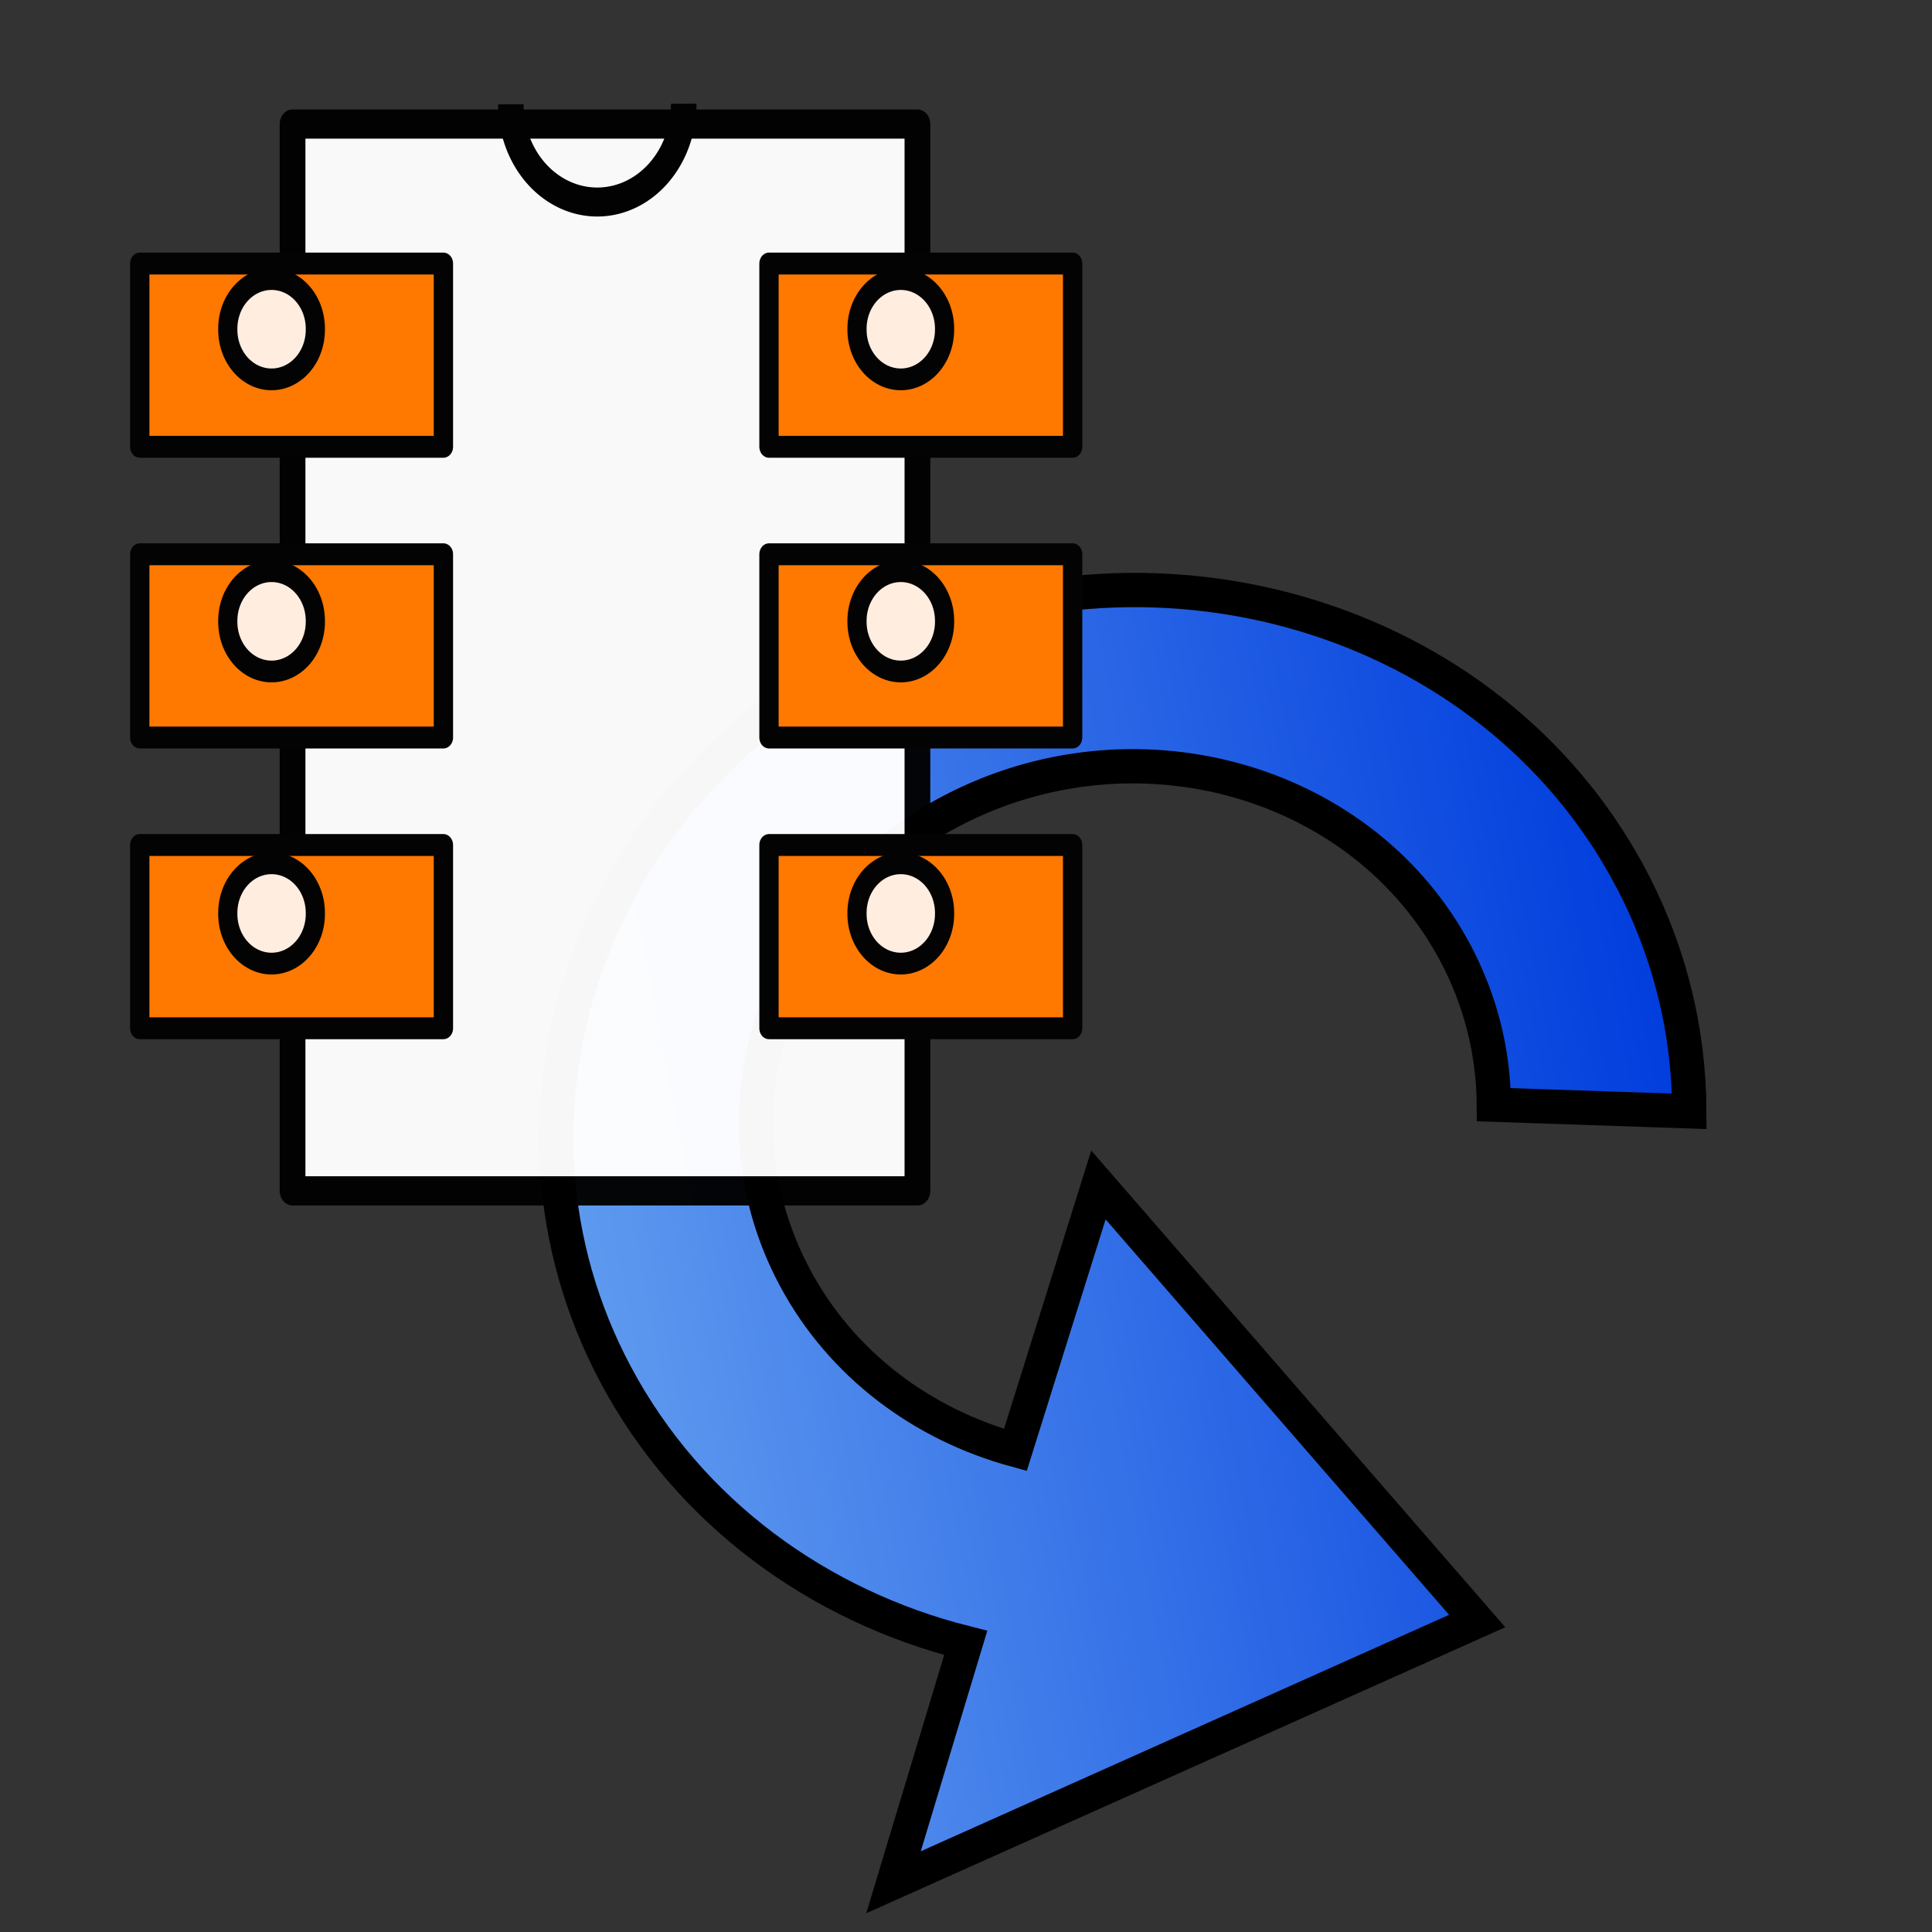 <svg xmlns="http://www.w3.org/2000/svg" height="48" width="48" version="1.1">
 <rect width="100%" height="100%" fill="#333333" stroke="none"/>
 <defs>
  <linearGradient id="a" y2="1726.1" gradientUnits="userSpaceOnUse" x2="2067.2" gradientTransform="matrix(-.072 .014 -.013 -.068 184.48 120.58)" y1="1726.1" x1="1669.7">
   <stop stop-color="#003ddd" offset="0"/>
   <stop stop-color="#639ef0" offset="1"/>
  </linearGradient>
 </defs>
 <path d="m40.49 21.761c-3.469-6.496-11.926-8.99-18.878-5.567-6.952 3.423-9.778 11.473-6.309 17.969 1.828 3.424 5.041 5.735 8.69 6.655l-1.794 5.946 14.501-6.49-9.41-10.834-2.063 6.583c-2.301-0.628-4.319-2.112-5.479-4.285-2.259-4.23-0.419-9.472 4.108-11.701 4.527-2.229 10.035-0.606 12.294 3.624 0.646 1.21 0.956 2.503 0.964 3.785l4.857 0.164c-0.007-1.98-0.482-3.979-1.48-5.849z" fill-rule="evenodd" stroke="#000" stroke-width=".852" fill="url(#a)"/>
 <g opacity=".965" stroke-linejoin="round" transform="matrix(0,-1.813,1.599,0,4.224,-3.245)" stroke="#000">
  <rect transform="rotate(90)" height="14.619" width="9.709" y="3.49" x="1.904" stroke-width="0.4" fill="#fff"/>
  <path d="m693.26 625.06a18.914 18.914 0 0 1 -37.828 0.117" transform="matrix(0 .071 -.071 0 41.168 -41.24)" stroke-width="5.596" fill="none"/>
 </g>
 <g stroke-linejoin="round" transform="matrix(0,-1.813,1.599,0,3.984,-3.177)" stroke="#030303">
  <rect transform="rotate(90)" height="2.511" width="4.718" y="13.332" x="-.32" stroke-width="0.3" fill="#ff7800"/>
  <rect transform="rotate(90)" height="2.511" width="4.718" y="5.364" x="-.32" stroke-width="0.3" fill="#ff7800"/>
  <path d="m654.65 737.28a9.581 9.581 0 1 1 -19.161 0 9.581 9.581 0 1 1 19.161 0z" transform="matrix(0 .071 -.071 0 46.083 -44.072)" stroke-width="4.197" fill="#ffede0"/>
  <rect transform="rotate(90)" height="2.511" width="4.718" y="9.348" x="-.32" stroke-width="0.3" fill="#ff7800"/>
  <path d="m654.65 737.28a9.581 9.581 0 1 1 -19.161 0 9.581 9.581 0 1 1 19.161 0z" transform="matrix(0 .071 -.071 0 42.08 -44.072)" stroke-width="4.197" fill="#ffede0"/>
  <path d="m654.65 737.28a9.581 9.581 0 1 1 -19.161 0 9.581 9.581 0 1 1 19.161 0z" transform="matrix(0 .071 -.071 0 38.077 -44.072)" stroke-width="4.197" fill="#ffede0"/>
 </g>
 <g transform="matrix(0,-1.813,1.599,0,19.617,-3.177)">
  <rect stroke-linejoin="round" transform="rotate(90)" height="2.511" width="4.718" stroke="#030303" y="13.332" x="-.32" stroke-width="0.3" fill="#ff7800"/>
  <rect stroke-linejoin="round" transform="rotate(90)" height="2.511" width="4.718" stroke="#030303" y="5.364" x="-.32" stroke-width="0.3" fill="#ff7800"/>
  <path stroke-linejoin="round" d="m654.65 737.28a9.581 9.581 0 1 1 -19.161 0 9.581 9.581 0 1 1 19.161 0z" transform="matrix(0 .071 -.071 0 46.083 -44.072)" stroke="#030303" stroke-width="4.197" fill="#ffede0"/>
  <rect stroke-linejoin="round" transform="rotate(90)" height="2.511" width="4.718" stroke="#030303" y="9.348" x="-.32" stroke-width="0.3" fill="#ff7800"/>
  <path stroke-linejoin="round" d="m654.65 737.28a9.581 9.581 0 1 1 -19.161 0 9.581 9.581 0 1 1 19.161 0z" transform="matrix(0 .071 -.071 0 42.08 -44.072)" stroke="#030303" stroke-width="4.197" fill="#ffede0"/>
  <g stroke-width="0.3">
   <path stroke-linejoin="round" d="m654.65 737.28a9.581 9.581 0 1 1 -19.161 0 9.581 9.581 0 1 1 19.161 0z" transform="matrix(0 .071 -.071 0 38.077 -44.072)" stroke="#030303" stroke-width="4.197" fill="#ffede0"/>
  </g>
 </g>
</svg>
